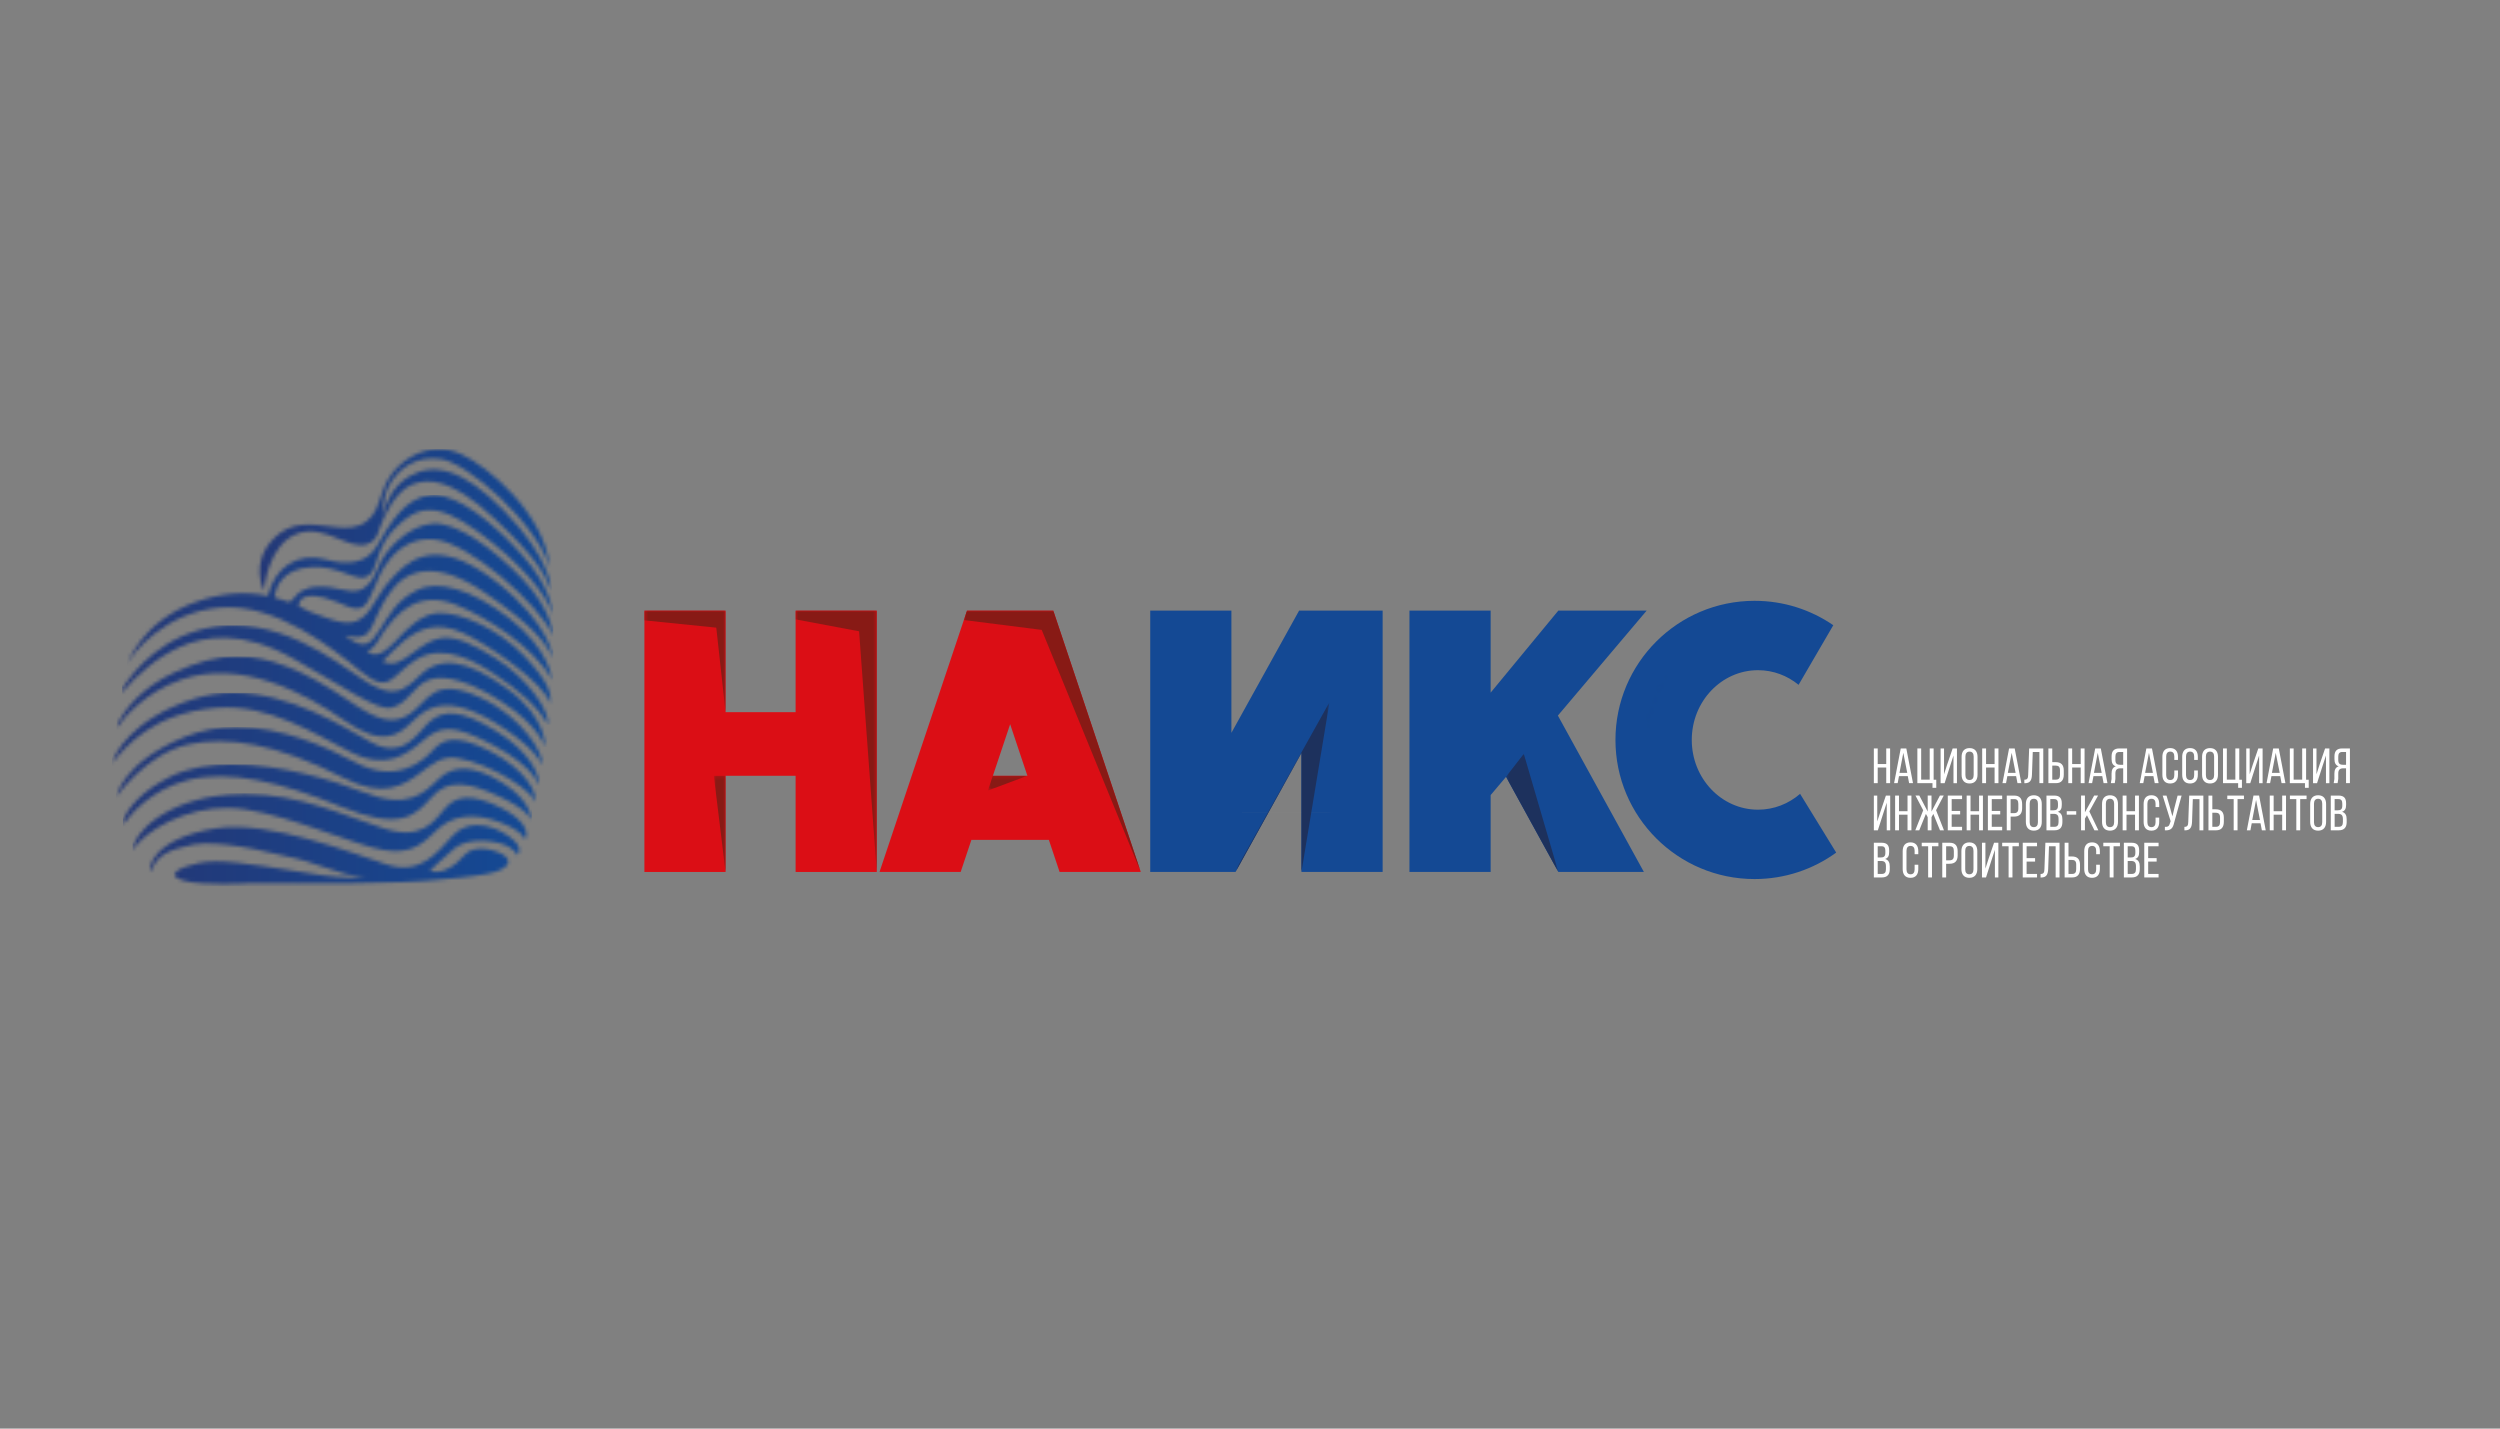 <?xml version="1.0" encoding="UTF-8"?> <svg xmlns="http://www.w3.org/2000/svg" width="700" height="400" viewBox="0 0 700 400" fill="none"><rect x="0" y="0" width="700" height="400" fill="#808080" stroke="none"/><g clip-path="url(#clip0_102_6)"><path d="M222.772 170.966V199.406H203.163V170.966H180.435V244.15H203.163V217.219H222.772V244.15H245.501V170.966H222.772Z" fill="#DB0E15"></path><path d="M525.758 214.905V219.285H524.675V209.565H525.758V213.935H528.147V209.565H529.231V219.285H528.147V214.905H525.758Z" fill="white"></path><path d="M531.717 217.324L531.348 219.281H530.346L532.207 209.561H533.77L535.639 219.281H534.548L534.179 217.324H531.716H531.717ZM531.861 216.394H534.026L532.927 210.789L531.86 216.394H531.861Z" fill="white"></path><path d="M541.097 220.592V219.285H536.862V209.565H537.928V218.299H540.319V209.565H541.417V218.323H542.155V220.592H541.097Z" fill="white"></path><path d="M545.925 214.797L544.497 219.288H543.366V209.568H544.329V216.81L545.187 214.131L546.743 209.568H547.946V219.288H546.975V211.548L545.925 214.797Z" fill="white"></path><path d="M549.249 211.905C549.249 210.43 549.987 209.466 551.47 209.466C552.97 209.466 553.708 210.428 553.708 211.905V216.933C553.708 218.409 552.97 219.38 551.47 219.38C549.987 219.38 549.249 218.41 549.249 216.933V211.905ZM550.315 216.989C550.315 217.879 550.693 218.401 551.47 218.401C552.256 218.401 552.625 217.879 552.625 216.989V211.848C552.625 210.974 552.256 210.452 551.47 210.452C550.693 210.452 550.315 210.974 550.315 211.848V216.989Z" fill="white"></path><path d="M556.096 214.905V219.285H555.013V209.565H556.096V213.935H558.485V209.565H559.568V219.285H558.485V214.905H556.096Z" fill="white"></path><path d="M562.06 217.324L561.691 219.281H560.689L562.542 209.561H564.114L565.975 219.281H564.892L564.514 217.324H562.06ZM562.197 216.394H564.37L563.271 210.789L562.197 216.394Z" fill="white"></path><path d="M569.174 210.552L568.95 216.863C568.894 218.403 568.476 219.286 566.993 219.302H566.816V218.316C567.714 218.316 567.868 217.85 567.892 216.929L568.164 209.566H572.118V219.286H571.035V210.552H569.174Z" fill="white"></path><path d="M575.596 213.398C577.135 213.398 577.857 214.199 577.857 215.74V216.911C577.857 218.387 577.191 219.285 575.676 219.285H573.551V209.565H574.634V213.399L575.596 213.398ZM575.676 218.298C576.47 218.298 576.791 217.848 576.791 216.966V215.675C576.791 214.729 576.398 214.368 575.596 214.368H574.634V218.298H575.676Z" fill="white"></path><path d="M580.206 214.905V219.285H579.124V209.565H580.206V213.935H582.597V209.565H583.679V219.285H582.597V214.905H580.206Z" fill="white"></path><path d="M586.171 217.324L585.794 219.281H584.8L586.653 209.561H588.224L590.085 219.281H589.002L588.633 217.324H586.171ZM586.307 216.394H588.473L587.373 210.789L586.306 216.394H586.307Z" fill="white"></path><path d="M593.732 215.131C592.826 215.131 592.312 215.476 592.312 216.574V218.098L592.136 219.285H591.037L591.237 218.114V216.598C591.237 215.563 591.566 214.833 592.433 214.577C591.615 214.313 591.245 213.647 591.245 212.572V211.778C591.245 210.343 591.879 209.565 593.41 209.565H595.584V219.285H594.492V215.131H593.731H593.732ZM593.436 210.552C592.634 210.552 592.312 211.009 592.312 211.883V212.813C592.312 213.864 592.826 214.145 593.668 214.145H594.494V210.551L593.436 210.552Z" fill="white"></path><path d="M600.499 217.324L600.122 219.281H599.128L600.981 209.561H602.552L604.413 219.281H603.33L602.953 217.324H600.499ZM600.635 216.394H602.809L601.709 210.789L600.635 216.394Z" fill="white"></path><path d="M609.835 211.906V212.78H608.808V211.85C608.808 210.976 608.463 210.447 607.669 210.447C606.891 210.447 606.53 210.976 606.53 211.85V216.991C606.53 217.865 606.891 218.403 607.669 218.403C608.463 218.403 608.808 217.865 608.808 216.991V215.732H609.835V216.935C609.835 218.411 609.138 219.382 607.646 219.382C606.155 219.382 605.465 218.412 605.465 216.935V211.906C605.465 210.431 606.155 209.46 607.646 209.46C609.138 209.46 609.835 210.429 609.835 211.906Z" fill="white"></path><path d="M615.395 211.906V212.78H614.368V211.85C614.368 210.976 614.022 210.447 613.221 210.447C612.451 210.447 612.082 210.976 612.082 211.85V216.991C612.082 217.865 612.451 218.403 613.221 218.403C614.022 218.403 614.368 217.865 614.368 216.991V215.732H615.395V216.935C615.395 218.411 614.697 219.382 613.206 219.382C611.714 219.382 611.017 218.412 611.017 216.935V211.906C611.017 210.431 611.714 209.46 613.206 209.46C614.697 209.46 615.395 210.429 615.395 211.906Z" fill="white"></path><path d="M616.582 211.905C616.582 210.43 617.312 209.466 618.803 209.466C620.303 209.466 621.033 210.428 621.033 211.905V216.933C621.033 218.409 620.303 219.38 618.803 219.38C617.312 219.38 616.582 218.41 616.582 216.933V211.905ZM617.648 216.989C617.648 217.879 618.016 218.401 618.803 218.401C619.597 218.401 619.951 217.879 619.951 216.989V211.848C619.951 210.974 619.598 210.452 618.803 210.452C618.018 210.452 617.648 210.974 617.648 211.848V216.989Z" fill="white"></path><path d="M626.68 220.592V219.285H622.444V209.565H623.512V218.299H625.901V209.565H627V218.323H627.738V220.592H626.68Z" fill="white"></path><path d="M631.502 214.797L630.074 219.288H628.951V209.568H629.906V216.81L630.764 214.131L632.32 209.568H633.531V219.288H632.553V211.548L631.502 214.797Z" fill="white"></path><path d="M636.005 217.324L635.628 219.281H634.634L636.487 209.561H638.058L639.919 219.281H638.836L638.467 217.324H636.005ZM636.141 216.394H638.315L637.207 210.789L636.14 216.394H636.141Z" fill="white"></path><path d="M645.389 220.592V219.285H641.154V209.565H642.22V218.299H644.611V209.565H645.71V218.323H646.44V220.592H645.389Z" fill="white"></path><path d="M650.209 214.797L648.774 219.288H647.65V209.568H648.613V216.81L649.471 214.131L651.027 209.568H652.23V219.288H651.268V211.548L650.209 214.797Z" fill="white"></path><path d="M656.125 215.131C655.228 215.131 654.714 215.476 654.714 216.574V218.098L654.53 219.285H653.431L653.631 218.114V216.598C653.631 215.563 653.968 214.833 654.834 214.577C654.016 214.313 653.647 213.647 653.647 212.572V211.778C653.647 210.343 654.28 209.565 655.812 209.565H657.977V219.285H656.894V215.131H656.125ZM655.837 210.552C655.027 210.552 654.714 211.009 654.714 211.883V212.813C654.714 213.864 655.228 214.145 656.069 214.145H656.895V210.551L655.837 210.552Z" fill="white"></path><path d="M527.233 228L525.798 232.492H524.675V222.764H525.63V230.013L526.496 227.328L528.051 222.764H529.255V232.492H528.285V224.753L527.233 228Z" fill="white"></path><path d="M531.717 228.111V232.49H530.635V222.762H531.717V227.14H534.107V222.762H535.198V232.49H534.107V228.111H531.717Z" fill="white"></path><path d="M541.335 227.899L540.822 228.814V232.486H539.756V228.814L539.25 227.892L537.389 232.486H536.283L538.496 226.889L536.331 222.758H537.413L539.756 227.234V222.758H540.822V227.234L543.172 222.758H544.246L542.097 226.857L544.31 232.486H543.196L541.335 227.899Z" fill="white"></path><path d="M548.843 227.069V228.039H546.469V231.504H549.381V232.491H545.379V222.762H549.381V223.749H546.469V227.069H548.843Z" fill="white"></path><path d="M551.748 228.111V232.49H550.666V222.762H551.748V227.14H554.139V222.762H555.221V232.49H554.139V228.111H551.748Z" fill="white"></path><path d="M560.065 227.069V228.039H557.692V231.504H560.611V232.491H556.608V222.762H560.611V223.749H557.692V227.069H560.065Z" fill="white"></path><path d="M564.016 222.764C565.547 222.764 566.197 223.67 566.197 225.137V226.309C566.197 227.848 565.475 228.65 563.936 228.65H562.974V232.492H561.891V222.764H564.016ZM563.936 227.68C564.746 227.68 565.131 227.303 565.131 226.373V225.081C565.131 224.192 564.811 223.75 564.016 223.75H562.973V227.68H563.936Z" fill="white"></path><path d="M567.238 225.11C567.238 223.627 567.976 222.672 569.468 222.672C570.967 222.672 571.697 223.627 571.697 225.11V230.138C571.697 231.614 570.967 232.585 569.468 232.585C567.976 232.585 567.238 231.615 567.238 230.138V225.11ZM568.313 230.194C568.313 231.084 568.682 231.598 569.469 231.598C570.262 231.598 570.616 231.084 570.616 230.194V225.053C570.616 224.179 570.264 223.657 569.469 223.657C568.683 223.657 568.313 224.179 568.313 225.053V230.194Z" fill="white"></path><path d="M575.192 222.761C576.707 222.761 577.301 223.49 577.301 224.918V225.367C577.301 226.403 577.012 227.036 576.162 227.308C577.1 227.573 577.469 228.326 577.469 229.386V230.211C577.469 231.671 576.764 232.489 575.248 232.489H573.011V222.761H575.192ZM574.92 226.891C575.786 226.891 576.235 226.611 576.235 225.6V225.022C576.235 224.164 575.939 223.747 575.168 223.747H574.085V226.891H574.919H574.92ZM575.248 231.503C576.042 231.503 576.395 231.086 576.395 230.179V229.321C576.395 228.238 575.97 227.878 575.04 227.878H574.086V231.503H575.248Z" fill="white"></path><path d="M581.344 227.136H578.689V228.106H581.344V227.136Z" fill="white"></path><path d="M584.35 228.267L583.78 229.222V232.485H582.697V222.757H583.78V227.457L586.363 222.757H587.461L585.008 227.193L587.541 232.485H586.435L584.35 228.267Z" fill="white"></path><path d="M588.569 225.11C588.569 223.627 589.307 222.672 590.799 222.672C592.298 222.672 593.036 223.627 593.036 225.11V230.138C593.036 231.614 592.298 232.585 590.799 232.585C589.307 232.585 588.569 231.615 588.569 230.138V225.11ZM589.645 230.194C589.645 231.084 590.022 231.598 590.8 231.598C591.586 231.598 591.955 231.084 591.955 230.194V225.053C591.955 224.179 591.586 223.657 590.8 223.657C590.022 223.657 589.645 224.179 589.645 225.053V230.194Z" fill="white"></path><path d="M595.423 228.111V232.49H594.341V222.762H595.423V227.14H597.813V222.762H598.897V232.49H597.813V228.111H595.423Z" fill="white"></path><path d="M604.584 225.111V225.985H603.557V225.055C603.557 224.181 603.204 223.652 602.41 223.652C601.64 223.652 601.271 224.181 601.271 225.055V230.197C601.271 231.07 601.64 231.6 602.41 231.6C603.204 231.6 603.557 231.07 603.557 230.197V228.937H604.584V230.14C604.584 231.616 603.887 232.587 602.395 232.587C600.904 232.587 600.214 231.617 600.214 230.14V225.111C600.214 223.636 600.904 222.665 602.395 222.665C603.887 222.665 604.584 223.635 604.584 225.111Z" fill="white"></path><path d="M608.766 230.343C608.429 231.81 607.932 232.58 606.167 232.5V231.521C607.001 231.569 607.379 231.305 607.563 230.567L607.779 229.933L605.55 222.764H606.624L607.61 226.141L608.275 228.579L608.853 226.141L609.727 222.764H610.85L608.765 230.343H608.766Z" fill="white"></path><path d="M613.99 223.749L613.774 230.07C613.71 231.609 613.3 232.492 611.817 232.499H611.633V231.521C612.539 231.521 612.684 231.055 612.716 230.126L612.98 222.763H616.942V232.491H615.851V223.749H613.99Z" fill="white"></path><path d="M620.406 226.603C621.954 226.603 622.675 227.404 622.675 228.952V230.107C622.675 231.583 622.01 232.489 620.494 232.489H618.369V222.761H619.452V226.603H620.406ZM620.494 231.503C621.288 231.503 621.609 231.053 621.609 230.171V228.88C621.609 227.934 621.216 227.573 620.406 227.573H619.452V231.503H620.494Z" fill="white"></path><path d="M625.429 232.489V223.747H623.64V222.761H628.307V223.747H626.512V232.489H625.429Z" fill="white"></path><path d="M630.485 230.521L630.115 232.486H629.113L630.974 222.758H632.546L634.407 232.486H633.324L632.946 230.521H630.485ZM630.63 229.599H632.795L631.696 223.986L630.629 229.599H630.63Z" fill="white"></path><path d="M636.62 228.111V232.49H635.53V222.762H636.62V227.14H639.011V222.762H640.085V232.49H639.011V228.111H636.62Z" fill="white"></path><path d="M642.97 232.489V223.747H641.173V222.761H645.841V223.747H644.053V232.489H642.97Z" fill="white"></path><path d="M646.849 225.11C646.849 223.627 647.586 222.672 649.07 222.672C650.569 222.672 651.307 223.627 651.307 225.11V230.138C651.307 231.614 650.569 232.585 649.07 232.585C647.586 232.585 646.849 231.615 646.849 230.138V225.11ZM647.915 230.194C647.915 231.084 648.292 231.598 649.07 231.598C649.864 231.598 650.225 231.084 650.225 230.194V225.053C650.225 224.179 649.864 223.657 649.07 223.657C648.292 223.657 647.915 224.179 647.915 225.053V230.194Z" fill="white"></path><path d="M654.798 222.761C656.314 222.761 656.908 223.49 656.908 224.918V225.367C656.908 226.403 656.611 227.036 655.768 227.308C656.714 227.573 657.068 228.326 657.068 229.386V230.211C657.068 231.671 656.362 232.489 654.846 232.489H652.617V222.761H654.798ZM654.534 226.891C655.392 226.891 655.842 226.611 655.842 225.6V225.022C655.842 224.164 655.545 223.747 654.766 223.747H653.699V226.891H654.534ZM654.848 231.503C655.641 231.503 656.011 231.086 656.011 230.179V229.321C656.011 228.238 655.577 227.878 654.647 227.878H653.701V231.503H654.849H654.848Z" fill="white"></path><path d="M526.857 235.966C528.372 235.966 528.966 236.687 528.966 238.123V238.572C528.966 239.608 528.677 240.24 527.827 240.513C528.773 240.778 529.134 241.523 529.134 242.591V243.408C529.134 244.868 528.429 245.686 526.913 245.686H524.676V235.966H526.857ZM526.584 240.096C527.449 240.096 527.899 239.816 527.899 238.805V238.227C527.899 237.369 527.603 236.952 526.832 236.952H525.757V240.096H526.582H526.584ZM526.913 244.7C527.707 244.7 528.06 244.283 528.06 243.384V242.527C528.06 241.445 527.635 241.075 526.705 241.075H525.759V244.7H526.913Z" fill="white"></path><path d="M537.122 238.316V239.182H536.095V238.252C536.095 237.386 535.75 236.857 534.956 236.857C534.178 236.857 533.817 237.386 533.817 238.252V243.401C533.817 244.267 534.178 244.805 534.956 244.805C535.75 244.805 536.095 244.267 536.095 243.401V242.134H537.122V243.345C537.122 244.821 536.433 245.792 534.933 245.792C533.442 245.792 532.752 244.822 532.752 243.345V238.316C532.752 236.841 533.442 235.862 534.933 235.862C536.433 235.862 537.122 236.841 537.122 238.316Z" fill="white"></path><path d="M539.883 245.686V236.952H538.086V235.966H542.754V236.952H540.958V245.686H539.883Z" fill="white"></path><path d="M545.961 235.969C547.493 235.969 548.142 236.867 548.142 238.343V239.506C548.142 241.053 547.421 241.855 545.881 241.855H544.919V245.689H543.836V235.969H545.961ZM545.881 240.885C546.691 240.885 547.076 240.508 547.076 239.578V238.286C547.076 237.389 546.756 236.955 545.961 236.955H544.918V240.885H545.88H545.881Z" fill="white"></path><path d="M549.193 238.315C549.193 236.832 549.923 235.869 551.415 235.869C552.914 235.869 553.644 236.832 553.644 238.315V243.343C553.644 244.819 552.914 245.79 551.415 245.79C549.923 245.79 549.193 244.82 549.193 243.343V238.315ZM550.26 243.399C550.26 244.281 550.629 244.803 551.416 244.803C552.203 244.803 552.571 244.281 552.571 243.399V238.25C552.571 237.384 552.202 236.863 551.416 236.863C550.63 236.863 550.26 237.384 550.26 238.25V243.399Z" fill="white"></path><path d="M557.513 241.197L556.085 245.689H554.954V235.969H555.916V243.219L556.775 240.532L558.339 235.969H559.542V245.689H558.571V237.949L557.513 241.197Z" fill="white"></path><path d="M562.407 245.686V236.952H560.61V235.966H565.278V236.952H563.489V245.686H562.407Z" fill="white"></path><path d="M569.824 240.274V241.244H567.45V244.701H570.369V245.688H566.367V235.967H570.369V236.954H567.45V240.274H569.824Z" fill="white"></path><path d="M573.717 236.953L573.493 243.273C573.437 244.813 573.027 245.688 571.536 245.703H571.359V244.717C572.257 244.717 572.411 244.259 572.443 243.33L572.707 235.967H576.669V245.687H575.578V236.953H573.717Z" fill="white"></path><path d="M580.141 239.808C581.68 239.808 582.402 240.602 582.402 242.149V243.312C582.402 244.788 581.736 245.686 580.221 245.686H578.096V235.966H579.179V239.808H580.141ZM580.221 244.7C581.015 244.7 581.336 244.258 581.336 243.368V242.077C581.336 241.139 580.943 240.778 580.141 240.778H579.179V244.7H580.222H580.221Z" fill="white"></path><path d="M587.964 238.316V239.182H586.929V238.252C586.929 237.386 586.584 236.857 585.79 236.857C585.012 236.857 584.651 237.386 584.651 238.252V243.401C584.651 244.267 585.012 244.805 585.79 244.805C586.584 244.805 586.929 244.267 586.929 243.401V242.134H587.964V243.345C587.964 244.821 587.267 245.792 585.767 245.792C584.284 245.792 583.586 244.822 583.586 243.345V238.316C583.586 236.841 584.284 235.862 585.767 235.862C587.267 235.862 587.964 236.841 587.964 238.316Z" fill="white"></path><path d="M590.713 245.686V236.952H588.924V235.966H593.584V236.952H591.795V245.686H590.713Z" fill="white"></path><path d="M596.855 235.966C598.37 235.966 598.964 236.687 598.964 238.123V238.572C598.964 239.608 598.675 240.24 597.825 240.513C598.771 240.778 599.132 241.523 599.132 242.591V243.408C599.132 244.868 598.426 245.686 596.911 245.686H594.682V235.966H596.855ZM596.591 240.096C597.448 240.096 597.898 239.816 597.898 238.805V238.227C597.898 237.369 597.602 236.952 596.831 236.952H595.756V240.096H596.591ZM596.911 244.7C597.705 244.7 598.066 244.283 598.066 243.384V242.527C598.066 241.445 597.633 241.075 596.703 241.075H595.757V244.7H596.911Z" fill="white"></path><path d="M603.862 240.274V241.244H601.489V244.701H604.4V245.688H600.397V235.967H604.4V236.954H601.489V240.274H603.862Z" fill="white"></path><path d="M504.026 222.276C500.826 225.043 496.72 226.711 492.253 226.711C482.004 226.711 473.695 217.969 473.695 207.182C473.695 196.395 482.004 187.653 492.253 187.653C496.536 187.653 500.466 189.193 503.602 191.751L513.322 175.061C507.059 170.755 499.472 168.228 491.282 168.228C469.772 168.228 452.328 185.672 452.328 207.182C452.328 228.692 469.772 246.136 491.282 246.136C499.824 246.136 507.715 243.386 514.132 238.726L504.026 222.276Z" fill="#144994"></path><mask id="mask0_102_6" style="mask-type:luminance" maskUnits="userSpaceOnUse" x="460" y="181" width="19" height="27"><path d="M462.149 199.33C462.141 199.37 462.133 199.418 462.117 199.458V199.474C462.101 199.514 462.093 199.546 462.085 199.578V199.602C462.069 199.634 462.061 199.674 462.053 199.706V199.714C462.045 199.755 462.029 199.795 462.021 199.827V199.851C461.997 199.923 461.98 200.003 461.964 200.075C461.956 200.083 461.956 200.099 461.956 200.107C461.948 200.139 461.94 200.171 461.932 200.203V200.219C461.916 200.251 461.908 200.291 461.9 200.323C461.9 200.331 461.9 200.347 461.892 200.363C461.892 200.387 461.884 200.411 461.876 200.435C461.043 204.052 460.979 206.803 460.979 207.092V207.116C460.979 206.756 461.179 194.709 468.749 187.171C465.117 190.779 463.184 195.432 462.149 199.33ZM468.862 187.061C468.867 187.055 468.872 187.049 468.878 187.044C468.883 187.038 468.878 187.045 468.862 187.061ZM469.447 186.514C469.463 186.498 469.487 186.474 469.503 186.458C469.479 186.474 469.463 186.49 469.447 186.514ZM470.578 185.56C472.655 183.948 475.182 182.665 478.253 181.919C475.181 182.665 472.655 183.948 470.578 185.56Z" fill="white"></path></mask><g mask="url(#mask0_102_6)"><path d="M471.077 173.406L448.56 192.385L468.152 215.63L490.67 196.651L471.077 173.406Z" fill="url(#paint0_linear_102_6)"></path></g><path d="M296.686 244.147H319.416L294.915 170.964H270.766L246.265 244.147H268.986L271.993 235.165H293.679L296.686 244.147ZM278.007 217.217L282.843 202.781L287.671 217.217H278.007Z" fill="#DB0E15"></path><mask id="mask1_102_6" style="mask-type:luminance" maskUnits="userSpaceOnUse" x="222" y="170" width="24" height="75"><path d="M245.504 170.972H222.774V244.155H245.504V170.972Z" fill="white"></path></mask><g mask="url(#mask1_102_6)"><path d="M245.499 170.972H222.77V173.426L240.543 176.762L245.499 244.147V170.972Z" fill="#881A15"></path></g><mask id="mask2_102_6" style="mask-type:luminance" maskUnits="userSpaceOnUse" x="269" y="170" width="51" height="75"><path d="M319.416 170.972H269.876V244.155H319.416V170.972Z" fill="white"></path></mask><g mask="url(#mask2_102_6)"><path d="M319.414 244.147L270.764 170.972Z" fill="#958E8F"></path><path d="M294.912 170.972H270.764L269.913 173.514L269.881 173.61L291.679 176.37L319.413 244.147L294.912 170.972Z" fill="#881A15"></path></g><mask id="mask3_102_6" style="mask-type:luminance" maskUnits="userSpaceOnUse" x="180" y="170" width="24" height="30"><path d="M203.149 170.972H180.428V199.411H203.149V170.972Z" fill="white"></path></mask><g mask="url(#mask3_102_6)"><path d="M203.157 170.972H180.436V173.699L200.558 175.744L203.157 199.379V170.972Z" fill="#881A15"></path></g><mask id="mask4_102_6" style="mask-type:luminance" maskUnits="userSpaceOnUse" x="276" y="217" width="12" height="5"><path d="M287.648 217.224H276.604V221.354H287.648V217.224Z" fill="white"></path></mask><g mask="url(#mask4_102_6)"><path d="M287.631 217.224H277.983L276.604 221.354H276.612L287.631 217.224Z" fill="#881A15"></path></g><mask id="mask5_102_6" style="mask-type:luminance" maskUnits="userSpaceOnUse" x="199" y="217" width="5" height="28"><path d="M203.333 217.224H199.868V244.155H203.333V217.224Z" fill="white"></path></mask><g mask="url(#mask5_102_6)"><path d="M203.159 217.224H199.871V217.256L203.159 244.155V217.224Z" fill="#881A15"></path></g><path d="M386.483 170.966H364.411H363.753L344.794 205.189V170.966H322.064V244.15H323.22H345.949L364.411 210.818V244.15H387.139V170.966H386.483Z" fill="#144994"></path><path d="M461.068 170.966H436.334L417.383 193.936V170.966H394.646V244.15H417.383V222.617L421.689 217.523L436.334 244.15H460.29L436.206 200.361L461.068 170.966Z" fill="#144994"></path><mask id="mask6_102_6" style="mask-type:luminance" maskUnits="userSpaceOnUse" x="345" y="196" width="28" height="49"><path d="M372.261 196.603H345.947V244.154H372.261V196.603Z" fill="white"></path></mask><g mask="url(#mask6_102_6)"><path d="M381.072 227.478H347.752V227.489H381.072V227.478Z" fill="#958E8F"></path><path d="M372.261 196.603L346.782 242.238L345.947 244.147L364.41 210.824V244.139L372.261 196.603Z" fill="#1D315D"></path></g><mask id="mask7_102_6" style="mask-type:luminance" maskUnits="userSpaceOnUse" x="421" y="211" width="16" height="34"><path d="M436.333 211.08H421.647V244.155H436.333V211.08Z" fill="white"></path></mask><g mask="url(#mask7_102_6)"><path d="M421.689 217.524L421.665 217.557L435.973 243.493L421.689 217.524Z" fill="#958E8F"></path><path d="M426.664 211.08H426.656L421.65 217.537L421.658 217.552L421.69 217.52L435.966 243.49L436.336 244.147L426.664 211.08Z" fill="#1D315D"></path></g><mask id="mask8_102_6" style="mask-type:luminance" maskUnits="userSpaceOnUse" x="32" y="203" width="118" height="22"><path d="M51.577 206.389C34.205 213.558 32.514 223.183 32.514 223.183C32.514 223.183 40.798 211.04 52.853 208.418C63.359 206.14 77.025 207.984 96.105 217.761C107.35 223.536 112.875 219.998 117.591 216.47C120.864 214.023 123.734 211.578 127.865 212.228C137.922 213.831 150.441 222.341 149.831 224.94C150.473 221.883 147.264 215.452 136.943 210.198C126.605 204.953 123.525 207.496 120.886 210.391C118.256 213.27 110.837 219.558 99.432 213.446C91.188 209.043 78.965 203.59 66.269 203.59C61.377 203.59 56.414 204.399 51.577 206.389Z" fill="white"></path></mask><g mask="url(#mask8_102_6)"><path d="M150.473 203.591H32.514V224.94H150.473V203.591Z" fill="url(#paint1_linear_102_6)"></path></g><mask id="mask9_102_6" style="mask-type:luminance" maskUnits="userSpaceOnUse" x="34" y="214" width="115" height="17"><path d="M47.959 217.336C39.41 221.506 35.881 226.462 34.438 229.542L34.542 230.682L34.55 230.818C36.787 227.681 42.61 220.96 52.731 218.403C64.072 215.54 78.516 218.924 95.102 225.717C111.704 232.526 115.946 228.838 120.878 223.183C125.562 217.841 131.601 219.189 139.838 223.015C148.074 226.824 148.788 229.607 148.788 229.607C148.788 229.607 148.964 224.338 140.688 219.19C132.403 214.032 126.781 214.33 122.971 218.003C118.592 222.221 114.197 226.777 101.663 221.797C93.081 218.396 78.413 214.016 65.003 214.016C58.812 214.016 52.885 214.946 47.961 217.337" fill="white"></path></mask><g mask="url(#mask9_102_6)"><path d="M148.964 214.015H34.438V232.525H148.964V214.015Z" fill="url(#paint2_linear_102_6)"></path></g><mask id="mask10_102_6" style="mask-type:luminance" maskUnits="userSpaceOnUse" x="72" y="125" width="83" height="41"><path d="M109.907 132.428C105.536 137.905 107.044 144.594 100.523 147.129C97.948 148.123 94.893 147.73 91.685 147.321C86.745 146.711 81.436 146.094 76.912 150.529C69.734 157.554 73.937 165.342 73.937 165.342C74.097 163.337 75.476 152.494 83.112 149.487C87.163 147.892 90.948 149.303 94.413 150.714C97.452 151.942 100.252 153.177 102.778 152.383C104.847 151.734 105.794 149.993 106.346 147.779C107.316 145.085 110.372 137.762 115.296 135.717C119.852 133.824 126.308 133.88 138.378 145.141C150.449 156.401 152.542 160.78 154.451 165.512C154.451 165.512 154.435 156.602 141.089 142.952C129.54 131.154 121.376 129.51 114.767 133.288C109.225 136.456 108.038 141.748 106.923 144.524C107.3 141.653 107.572 138.557 108.816 136.192C111.671 130.826 116.74 127.546 123.509 128.557C131.048 129.68 150.255 146.506 153.921 158.857C152.454 143.852 136.75 130.682 129.171 127.186C127.021 126.192 124.896 125.75 122.859 125.75C117.582 125.75 112.898 128.677 109.907 132.431" fill="white"></path></mask><g mask="url(#mask10_102_6)"><path d="M154.45 125.747H69.734V165.511H154.45V125.747Z" fill="url(#paint3_linear_102_6)"></path></g><mask id="mask11_102_6" style="mask-type:luminance" maskUnits="userSpaceOnUse" x="42" y="231" width="104" height="17"><path d="M126.742 234.026C122.387 238.774 117.688 245.174 108.167 242.03C98.647 238.878 75.156 229.64 60.592 231.917C42.298 234.788 41.295 243.618 42.274 243.995C43.685 240.289 45.971 238.332 51.85 237.042C57.536 235.085 68.099 236.794 79.575 239.617C89.215 241.518 94.164 244.846 102.047 245.672L102.401 245.712C101.358 245.784 100.228 245.84 98.824 245.784C91.638 245.552 89.954 245.03 81.356 243.699C70.841 242.063 61.337 240.411 55.58 241.67C50.174 242.841 46.02 245.022 51.393 246.578C56.767 248.149 69.799 247.324 69.799 247.324C86.369 247.38 112.498 247.604 123.975 246.2C131.778 245.551 136.398 244.781 138.435 244.187C142.573 242.952 142.998 241.092 141.571 239.841C139.614 238.108 132.885 236.071 130.006 239.456C124.553 245.847 120.358 243.802 120.358 243.802C120.358 243.802 123.927 240.321 127.287 237.507C131.217 234.21 139.782 235.349 142.598 237.194C145.117 238.847 144.851 239.553 144.811 239.625C145.365 238.687 146.48 237.106 142.526 234.219C140.249 232.544 136.92 231.051 133.608 231.051C131.161 231.051 128.731 231.861 126.742 234.026Z" fill="white"></path></mask><g mask="url(#mask11_102_6)"><path d="M146.477 229.639H41.295V248.149H146.477V229.639Z" fill="url(#paint4_linear_102_6)"></path></g><mask id="mask12_102_6" style="mask-type:luminance" maskUnits="userSpaceOnUse" x="37" y="222" width="111" height="17"><path d="M64.088 222.517C46.204 223.84 37.341 233.432 37.108 238.004C40.749 232.478 52.026 226.014 63.952 226.231C75.894 226.447 94.18 234.483 103.98 237.226C113.78 239.977 117.406 237.25 122.018 232.679C126.613 228.107 132.709 227.521 139.718 230.128C146.719 232.743 146.992 235.14 146.992 235.14L147.362 234.065C147.362 234.065 148.364 230.231 140.255 226.165C132.139 222.098 127.647 222.884 124.793 226.165C121.592 229.855 118.328 235.436 107.453 231.972C96.57 228.499 84.275 222.348 68.548 222.348C67.096 222.348 65.605 222.405 64.088 222.517Z" fill="white"></path></mask><g mask="url(#mask12_102_6)"><path d="M148.364 222.1H37.108V239.976H148.364V222.1Z" fill="url(#paint5_linear_102_6)"></path></g><mask id="mask13_102_6" style="mask-type:luminance" maskUnits="userSpaceOnUse" x="35" y="138" width="120" height="65"><path d="M120.55 138.659C113.525 139.349 109.546 146.022 105.544 152.871C102.81 157.706 97.356 158.364 91.565 156.737C83.224 154.411 76.928 158.918 75.012 166.858C68.619 165.559 62.02 166.008 54.889 168.527C39.684 173.9 35.568 186.011 35.568 186.011C37.212 182.714 46.267 171.358 61.754 170.123C77.241 168.888 92.936 181.408 101.173 188.097C109.417 194.77 109.609 188.779 116.788 184.528C124.407 180.021 133.373 185.33 138.722 188.924C144.962 193.118 150.439 197.506 153.431 202.927C153.881 199.295 148.37 190.343 138.594 184.224C132.667 180.51 128.007 178.249 123.885 178.618C121.414 178.835 118.64 180.487 116.049 182.484C112.207 185.435 110.29 186.535 107.123 185.219C108.678 183.608 111.157 180.977 113.066 179.461C117.34 176.053 122.249 173.864 129.643 177.224C137.029 180.585 152.267 191.252 154.12 196.945C154.432 194.636 153.848 191.034 146.757 183.632C139.659 176.245 129.249 171.465 122.818 171.649C118.006 171.801 113.634 176.357 110.795 179.525L110.723 179.589L108.814 181.386C108.63 181.571 107.211 182.91 105.51 183.207C103.705 183.512 102.831 182.181 102.831 182.181C102.831 182.181 104.075 182.141 105.406 180.104C105.831 179.302 106.417 178.347 107.203 177.225C110.973 171.82 116.971 165.003 127.798 169.373C136.058 172.726 149.524 181.058 154.586 190.346C154.586 190.346 153.928 181.788 142.467 173.006C132.009 164.986 122.554 162.235 116.57 165.347C110.771 168.354 109.056 172.308 106.361 176.31C103.996 179.807 102.519 182.301 97.299 178.491L96.545 177.906C99.528 178.828 101.903 178.459 102.969 177.224C105.046 174.795 105.126 171.747 109.112 166.005C113.547 159.621 121.647 156.333 135.618 165.853C149.597 175.364 152.846 180.128 154.899 184.226C154.899 184.226 153.929 174.659 139.348 163.206C124.768 151.769 116.804 154.6 110.893 160.695C104.91 166.863 105.006 170.191 101.349 173.038C97.732 175.853 93.048 173.591 86.849 171.33L86.889 171.37C85.798 170.769 84.708 170.207 83.601 169.701C83.593 169.308 83.625 164.264 94.308 168.546C98.614 170.279 101.566 172.292 103.771 166.83C104.469 165.139 105.391 163.19 105.391 163.19C105.391 163.19 109.827 149.732 121.824 151.063C131.48 152.139 150.841 169.085 154.939 178.003C154.939 178.003 154.441 170.632 146.277 162.091C138.097 153.549 127.887 146.219 121.294 146.604C114.686 147.005 107.764 153.621 105.703 159.348V159.34C104.324 162.876 101.877 166.421 97.267 165.347C82.534 161.882 83.231 168.154 80.906 168.571C79.575 168.058 78.235 167.657 76.888 167.304C77.12 164.865 78.605 159.228 87.297 158.794C90.842 158.626 93.681 159.444 96.015 160.27C99.713 161.577 102.143 162.884 104.116 160.23C105.639 157.968 105.865 152.675 110.548 147.959C116.548 141.912 121.745 140.067 133.726 148.785C145.709 157.503 152.958 166.309 154.795 171.939C154.795 171.939 154.555 164.72 146.157 155.345C138.121 146.354 128.409 138.614 121.432 138.614L120.55 138.662V138.659Z" fill="white"></path></mask><g mask="url(#mask13_102_6)"><path d="M154.939 138.611H35.568V202.924H154.939V138.611Z" fill="url(#paint6_linear_102_6)"></path></g><mask id="mask14_102_6" style="mask-type:luminance" maskUnits="userSpaceOnUse" x="34" y="175" width="119" height="35"><path d="M60.2 175.471C45.788 177.628 37.623 187.533 34.199 192.875L34.175 193.894C38.489 188.744 44.12 183.996 50.247 181.214C57.33 177.981 67.811 176.426 81.791 184.221C95.762 192.009 105.682 199.146 109.62 198.144C114.408 196.941 115.684 191.969 120.151 190.341C124.627 188.738 131.772 190.831 140.506 196.5C151.181 203.413 152.601 209.148 152.601 209.148C152.601 209.148 153.242 200.992 141.966 192.812C130.697 184.639 123.206 183.556 117.569 189.131C112.741 193.903 110.102 194.962 104.055 191.778C98.521 188.867 83.452 175.096 65.342 175.096C63.65 175.096 61.934 175.216 60.201 175.473" fill="white"></path></mask><g mask="url(#mask14_102_6)"><path d="M153.24 175.094H34.174V209.149H153.24V175.094Z" fill="url(#paint7_linear_102_6)"></path></g><mask id="mask15_102_6" style="mask-type:luminance" maskUnits="userSpaceOnUse" x="31" y="193" width="120" height="27"><path d="M54.296 195.681C37.021 201.159 31.848 211.353 31.374 213.663V213.695C35.232 208.987 42.811 199.668 60.487 198.208C75.404 196.973 88.172 205.595 98.198 210.591C108.223 215.587 113.613 211.377 118.433 207.366C123.252 203.348 126.485 202.41 138.25 208.714C150.015 215.009 150.842 219.942 150.842 219.942C151.259 217.617 148.981 210.896 138.916 204.705C128.858 198.505 124.27 198.915 120.574 201.834C117.509 204.264 113.427 213.111 103.908 207.841C96.177 203.558 81.436 193.998 65.435 193.998C61.762 193.998 58.033 194.503 54.296 195.681Z" fill="white"></path></mask><g mask="url(#mask15_102_6)"><path d="M151.258 193.998H31.374V219.942H151.258V193.998Z" fill="url(#paint8_linear_102_6)"></path></g><mask id="mask16_102_6" style="mask-type:luminance" maskUnits="userSpaceOnUse" x="32" y="183" width="120" height="32"><path d="M49.203 188.103C39.539 192.45 34.807 198.986 32.738 202.796L32.746 202.924L32.666 203.838C34.999 200.501 40.646 193.917 50.639 190.34C67.306 184.389 85.43 194.093 96.241 201.617C107.052 209.139 111.367 206.18 115.722 201.777C121.176 196.235 126.798 196.691 133.407 199.588C140.015 202.482 150.609 210.021 151.836 214.417C152.366 211.224 146.519 200.935 134.634 195.385C121.376 189.202 120.19 196.059 114.985 199.756C109.779 203.47 105.047 201.231 97.677 196.211C84.516 187.253 75.013 183.796 66.479 183.788C60.552 183.788 55.098 185.457 49.204 188.103" fill="white"></path></mask><g mask="url(#mask16_102_6)"><path d="M152.366 183.787H32.666V214.416H152.366V183.787Z" fill="url(#paint9_linear_102_6)"></path></g></g><defs><linearGradient id="paint0_linear_102_6" x1="467.624" y1="196.089" x2="486.212" y2="180.422" gradientUnits="userSpaceOnUse"><stop stop-color="#1B2C51"></stop><stop offset="1" stop-color="#1B2C51"></stop></linearGradient><linearGradient id="paint1_linear_102_6" x1="32.524" y1="214.009" x2="149.932" y2="214.009" gradientUnits="userSpaceOnUse"><stop stop-color="#233877"></stop><stop offset="1" stop-color="#144994"></stop></linearGradient><linearGradient id="paint2_linear_102_6" x1="34.427" y1="223.534" x2="148.772" y2="223.534" gradientUnits="userSpaceOnUse"><stop stop-color="#233877"></stop><stop offset="1" stop-color="#144994"></stop></linearGradient><linearGradient id="paint3_linear_102_6" x1="72.705" y1="145.935" x2="154.447" y2="145.935" gradientUnits="userSpaceOnUse"><stop stop-color="#233877"></stop><stop offset="1" stop-color="#144994"></stop></linearGradient><linearGradient id="paint4_linear_102_6" x1="42.017" y1="238.638" x2="145.39" y2="238.638" gradientUnits="userSpaceOnUse"><stop stop-color="#233877"></stop><stop offset="1" stop-color="#144994"></stop></linearGradient><linearGradient id="paint5_linear_102_6" x1="37.097" y1="231.38" x2="147.392" y2="231.38" gradientUnits="userSpaceOnUse"><stop stop-color="#233877"></stop><stop offset="1" stop-color="#144994"></stop></linearGradient><linearGradient id="paint6_linear_102_6" x1="35.557" y1="170.981" x2="154.931" y2="170.981" gradientUnits="userSpaceOnUse"><stop stop-color="#233877"></stop><stop offset="1" stop-color="#144994"></stop></linearGradient><linearGradient id="paint7_linear_102_6" x1="34.178" y1="192.189" x2="152.596" y2="192.189" gradientUnits="userSpaceOnUse"><stop stop-color="#233877"></stop><stop offset="1" stop-color="#144994"></stop></linearGradient><linearGradient id="paint8_linear_102_6" x1="31.364" y1="207.236" x2="150.882" y2="207.236" gradientUnits="userSpaceOnUse"><stop stop-color="#233877"></stop><stop offset="1" stop-color="#144994"></stop></linearGradient><linearGradient id="paint9_linear_102_6" x1="32.676" y1="198.92" x2="151.889" y2="198.92" gradientUnits="userSpaceOnUse"><stop stop-color="#233877"></stop><stop offset="1" stop-color="#144994"></stop></linearGradient><clipPath id="clip0_102_6"><rect width="700" height="400" fill="white"></rect></clipPath></defs></svg> 